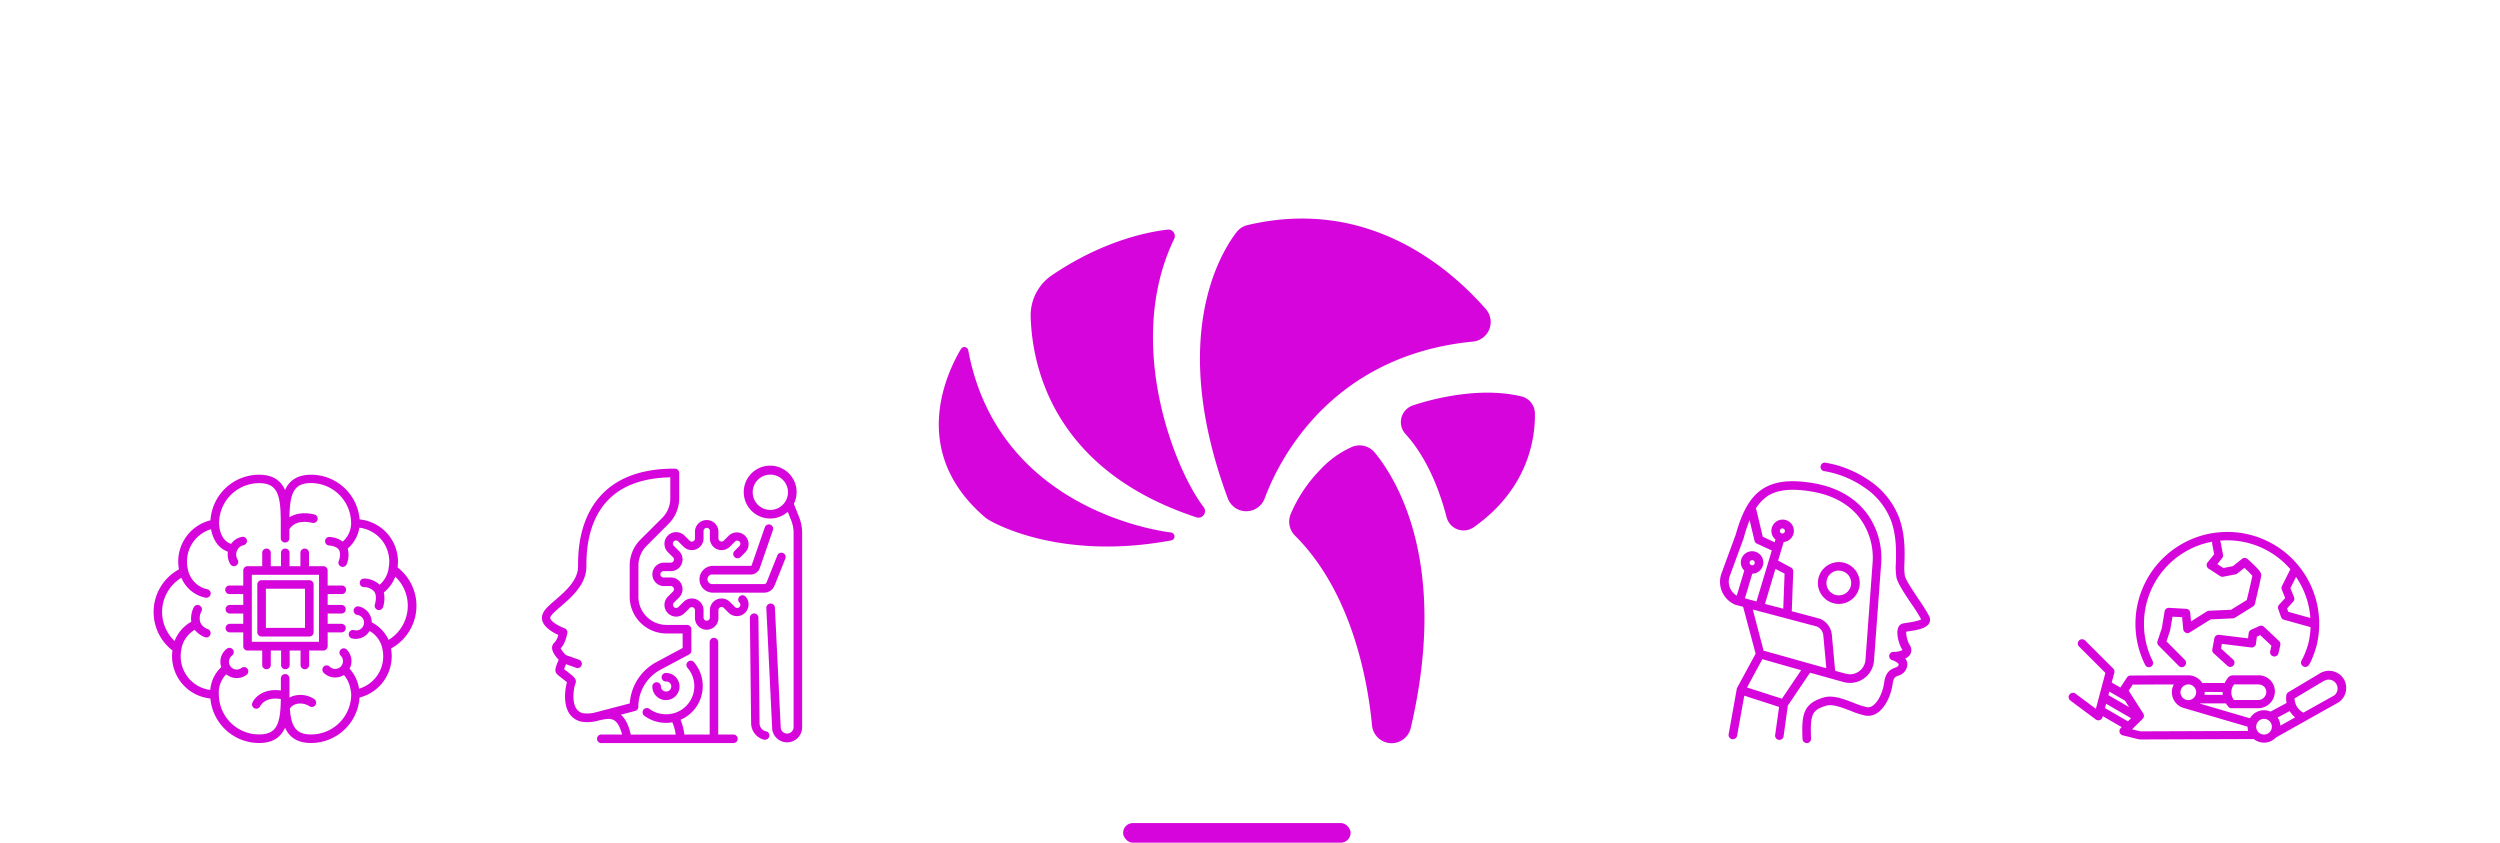 <svg xmlns="http://www.w3.org/2000/svg" viewBox="0 0 890 300"><defs><style>.cls-1{fill:#d505db;}</style></defs><g id="graficos"><rect class="cls-1" x="399.82" y="293" width="81" height="7" rx="3.5"/><path class="cls-1" d="M481.34,159.09A34.46,34.46,0,0,0,470,167.22a51,51,0,0,0-10.53,15.83,7.05,7.05,0,0,0,1.57,7.66c20.66,20.56,26,52.77,27.4,67.5a7,7,0,0,0,13.8.91c13.68-58.45-5-88.47-12.82-98A7,7,0,0,0,481.34,159.09Z"/><path class="cls-1" d="M418,85.06a2.31,2.31,0,0,0-2.32-3.32c-7.25.84-23.08,4-41.15,16.21a17.23,17.23,0,0,0-7.61,14.7c.47,17.5,7.79,54.64,59,71.52a2.39,2.39,0,0,0,1.3.05,2.34,2.34,0,0,0,1.28-3.71C418.19,167.26,400.18,122,418,85.06Z"/><path class="cls-1" d="M417.59,189.88a1.51,1.51,0,0,0-.73-.32c-5.32-.65-61.75-8.85-72.16-64.87a1.41,1.41,0,0,0-2.59-.46c-5.45,9.17-18.42,37.06,8.82,60.15,1.62,1.37,26,15.49,66,8A1.41,1.41,0,0,0,417.59,189.88Z"/><path class="cls-1" d="M524.42,121.6A7,7,0,0,0,528.93,110c-13.4-15.27-42.47-39.87-84.79-29.87a7,7,0,0,0-3.95,2.55c-5.88,7.66-24.24,37.83-3.07,94.8a7,7,0,0,0,13.09,0C454.81,165,473.05,126.58,524.42,121.6Z"/><path class="cls-1" d="M546.42,147.05a6.26,6.26,0,0,0-4.85-5.94c-16.09-3.83-34.25,1.75-38.61,3.23a6.26,6.26,0,0,0-2.57,10.2c8.18,9,12.5,21.46,14.6,29.61a6.26,6.26,0,0,0,9.67,3.54C544.41,173.75,546.6,155.47,546.42,147.05Z"/><path class="cls-1" d="M284.5,184.13l-1.89-4.76a9.41,9.41,0,1,0-2.16,2.83l1.21,3.05a12.26,12.26,0,0,1,.86,4.52v69.08a2.3,2.3,0,0,1-4.57.37l-2.08-42.8a1.53,1.53,0,1,0-3.05.14l2.08,42.88c0,.05,0,.09,0,.13a5.35,5.35,0,0,0,10.66-.72V189.77A15.33,15.33,0,0,0,284.5,184.13Zm-10.26-2.6a6.28,6.28,0,1,1,6.28-6.28A6.29,6.29,0,0,1,274.24,181.53Z"/><path class="cls-1" d="M253.57,204.53h13.66a3.43,3.43,0,0,0,3.27-2.35l4.68-13.51a1.53,1.53,0,0,0-2.89-1l-4.68,13.52v0a.39.39,0,0,1-.37.27H253.57a4.77,4.77,0,0,0,0,9.53h18.48a4,4,0,0,0,3.68-2.49l3.88-9.71a1.53,1.53,0,0,0-2.84-1.13l-3.88,9.71a.9.9,0,0,1-.84.56H253.57a1.71,1.71,0,1,1,0-3.42Z"/><path class="cls-1" d="M263.25,212.36a1.52,1.52,0,0,0,0,2.16,1.14,1.14,0,0,1,0,1.58,1.09,1.09,0,0,1-.79.33,1.11,1.11,0,0,1-.8-.33l-1.83-1.83a4.17,4.17,0,0,0-7.12,3v2.58a1.12,1.12,0,0,1-2.24,0v-2.58a4.18,4.18,0,0,0-7.13-3l-1.83,1.83a1.11,1.11,0,0,1-1.58,0,1.11,1.11,0,0,1,0-1.58l1.83-1.83a4.17,4.17,0,0,0-2.95-7.12h-2.59a1.12,1.12,0,0,1,0-2.24h2.59a4.17,4.17,0,0,0,2.95-7.13l-1.83-1.83a1.12,1.12,0,1,1,1.58-1.58l1.83,1.83a4.18,4.18,0,0,0,7.13-3v-2.59a1.12,1.12,0,0,1,2.24,0v2.59a4.17,4.17,0,0,0,7.12,3l1.83-1.83a1.15,1.15,0,0,1,.8-.33,1.13,1.13,0,0,1,.79.33,1.14,1.14,0,0,1,0,1.58l-1.83,1.83a1.53,1.53,0,0,0,2.16,2.16l1.83-1.83a4.18,4.18,0,0,0-5.91-5.9l-1.83,1.83a1.07,1.07,0,0,1-1.22.24,1.08,1.08,0,0,1-.69-1v-2.59a4.18,4.18,0,0,0-8.35,0v2.59a1.12,1.12,0,0,1-1.91.79l-1.83-1.83a4.17,4.17,0,0,0-5.9,5.9l1.83,1.83a1.12,1.12,0,0,1-.79,1.91h-2.59a4.18,4.18,0,0,0,0,8.35h2.59a1.12,1.12,0,0,1,.79,1.91l-1.83,1.83a4.17,4.17,0,1,0,5.9,5.9l1.83-1.83a1.11,1.11,0,0,1,1.22-.24,1.09,1.09,0,0,1,.69,1v2.58a4.18,4.18,0,1,0,8.35,0v-2.58a1.12,1.12,0,0,1,1.91-.8l1.83,1.83a4.18,4.18,0,0,0,5.91-5.9A1.54,1.54,0,0,0,263.25,212.36Z"/><path class="cls-1" d="M272.68,260.37a3,3,0,0,1-2.28-2.91L270,219.89a1.53,1.53,0,0,0-1.53-1.51h0a1.53,1.53,0,0,0-1.51,1.55l.44,37.56a6.12,6.12,0,0,0,4.56,5.84,1.72,1.72,0,0,0,.39,0,1.52,1.52,0,0,0,.38-3Z"/><path class="cls-1" d="M237.06,246.17a1.77,1.77,0,0,1-1.77-1.77,1.53,1.53,0,1,0-3.06,0,4.84,4.84,0,1,0,4.83-4.84,1.53,1.53,0,0,0,0,3.06,1.78,1.78,0,1,1,0,3.55Z"/><path class="cls-1" d="M260.91,261.5h-5.22V228.72a1.53,1.53,0,1,0-3.05,0V261.5h-9a20.57,20.57,0,0,0-1.35-5.26,13.09,13.09,0,0,0,4.77-20.5,1.53,1.53,0,0,0-2.32,2,10,10,0,0,1-7.65,16.54,9.89,9.89,0,0,1-5.87-1.9,1.53,1.53,0,1,0-1.79,2.48,13,13,0,0,0,9.92,2.28,17,17,0,0,1,1.21,4.38h-16c-.78-3.42-1.92-5.71-3.54-7.09l5.09-1.33a1.53,1.53,0,0,0,1.14-1.48,15,15,0,0,1,7.92-13.23L245.31,233a1.51,1.51,0,0,0,.81-1.35V224a1.53,1.53,0,0,0-1.53-1.53h-7.31a10,10,0,0,1-10-10v-11.1a9.92,9.92,0,0,1,2.94-7.08L238,186.5a12.83,12.83,0,0,0,3.79-9.13v-9a1.53,1.53,0,0,0-1.52-1.53h-.36c-10.91,0-19.38,2.93-25.19,8.7-8.93,8.88-8.93,21.82-8.93,26.07,0,5-4.49,8.87-8.1,12-2.17,1.87-3.88,3.35-4.48,4.92a3.83,3.83,0,0,0,.11,3.09c1,2.14,3.76,3.66,5.43,4.41a6.15,6.15,0,0,1-1.29,2.66,2.38,2.38,0,0,0-.92,1.83c-.06,1.53,1.3,3.26,2.36,4.37-1.45,3.22-1.22,3.92-1.09,4.31.22.67.77,1.12,2.31,2.3.48.37,1.27,1,1.72,1.4-.6,2-1.22,6.34.07,9.61a6.93,6.93,0,0,0,5.06,4.4,13.75,13.75,0,0,0,6.18-.42c2.24-.5,4.16-.93,5.59,0,1.14.75,2.06,2.44,2.73,5h-7.28a1.53,1.53,0,1,0,0,3.05h46.77a1.53,1.53,0,1,0,0-3.05Zm-47.54-8.25-.16.06-.77.17a11.51,11.51,0,0,1-4.83.43,3.82,3.82,0,0,1-2.71-2.11c-1.44-2.84-.43-7.51-.1-8.33a1.85,1.85,0,0,0-.18-2,4.89,4.89,0,0,0-.79-.85c-.53-.49-1.23-1-1.9-1.55l-1.11-.87c.14-.42.39-1.06.68-1.75l3.49,1.25a1.53,1.53,0,1,0,1-2.88l-4.49-1.6a9.47,9.47,0,0,1-1.91-2.41c1.62-1.59,2.26-4.78,2.38-5.44a1.54,1.54,0,0,0-1-1.71c-1.34-.47-4.31-1.91-5-3.33a.85.85,0,0,1,0-.71c.34-.86,2-2.31,3.64-3.7,3.86-3.33,9.15-7.89,9.15-14.29,0-3.94,0-15.92,8-23.9,5-5,12.36-7.6,21.86-7.8v7.46a9.76,9.76,0,0,1-2.89,7L228,192.1a13,13,0,0,0-3.83,9.24v11.1a13.08,13.08,0,0,0,13.07,13.07h5.78v5.18l-9.32,5a18,18,0,0,0-9.5,14.73Z"/><path class="cls-1" d="M686.76,219.31a58.87,58.87,0,0,0-3.71-5.95c-2-3-4.49-6.68-4.92-8.36a21.87,21.87,0,0,1-.14-4.65c.11-4.14.25-9.81-1.79-15.74a28,28,0,0,0-11.05-13.75,38.2,38.2,0,0,0-15.49-6.17,1.53,1.53,0,0,0-.44,3,35,35,0,0,1,14.2,5.65,25,25,0,0,1,9.89,12.24c1.86,5.41,1.73,10.76,1.63,14.66a22.59,22.59,0,0,0,.23,5.49c.57,2.19,3,5.81,5.34,9.31a59.82,59.82,0,0,1,3.42,5.41c-.55.43-2.23.85-5,1.26a12.7,12.7,0,0,0-1.74.32,2.34,2.34,0,0,0-1.45,1.47c-.74,1.93.13,5.52,1.39,7.67a1.52,1.52,0,0,1,.13.27,6.76,6.76,0,0,1-3,.63h0a1.52,1.52,0,0,0-.48,3c1.09.36,2.23,1.16,2.15,1.49-.18.7-.41.79-1.26,1.12-1.34.52-3.36,1.3-3.89,5.23-.48,3.49-2.06,6.79-3.93,8.2a2.82,2.82,0,0,1-2.11.66,25.43,25.43,0,0,1-4.73-1.52c-3.48-1.35-7.43-2.87-10.57-2-7.52,2.11-8.13,6.14-7.74,14.83a1.52,1.52,0,0,0,1.52,1.46h.07a1.54,1.54,0,0,0,1.46-1.59c-.19-4.08-.14-6.78.63-8.51.57-1.29,1.63-2.33,4.88-3.25,2.17-.6,5.61.73,8.65,1.9a28.27,28.27,0,0,0,5.39,1.7,5.86,5.86,0,0,0,4.38-1.25c2.53-1.9,4.54-5.91,5.13-10.22.29-2.15.92-2.4,2-2.8a4.35,4.35,0,0,0,3.11-3.21,3.22,3.22,0,0,0-.66-2.89,3.71,3.71,0,0,0,1.79-1.49,3.14,3.14,0,0,0-.2-3.29,9.45,9.45,0,0,1-1.23-4.76l.84-.13c3.31-.48,6.36-1.08,7.37-2.94A2.77,2.77,0,0,0,686.76,219.31Z"/><path class="cls-1" d="M656.16,242.77a8.45,8.45,0,0,0,2.43.35,8.58,8.58,0,0,0,8.56-8l2.53-34.31a26.83,26.83,0,0,0-5-17.93c-4.14-5.6-10.57-9.33-18.57-10.77-8.56-1.55-14.6-.84-19,2.21-4.06,2.83-6.89,7.76-9.19,16l-5.06,13.78a8.84,8.84,0,0,0,5.22,11.31l.13,0,2.34.62L625,232.71l-6.62,12.22h0v0a1.12,1.12,0,0,0-.11.25h0s0,0,0,.06l0,.14-2.87,16a1.53,1.53,0,0,0,1.23,1.78l.28,0a1.54,1.54,0,0,0,1.5-1.26l2.55-14.23,12.39,4-1.36,9.78a1.53,1.53,0,1,0,3,.42l1.48-10.7,7.9-11.69Zm-21.64-52.85a.9.9,0,1,1,.91-.9A.9.9,0,0,1,634.52,189.92Zm-2.47,12.62,3.26,1.66-.47,12.5L628.32,215ZM646.69,223a3.83,3.83,0,0,1,2.41,3.2l1.07,11.69-22.33-6.25L624,217Zm-17.78-46.17c3.68-2.56,9-3.11,16.7-1.72,7.22,1.3,13,4.62,16.65,9.59a23.71,23.71,0,0,1,4.37,15.88l-2.52,34.32a5.55,5.55,0,0,1-7.11,4.91l-3.69-1L652.14,226a6.9,6.9,0,0,0-4.45-5.81l-.14,0-9.68-2.58.53-14.17a1.53,1.53,0,0,0-.84-1.41L633,199.56l2-6.6a4,4,0,1,0-2.92-.89l-.31,1-4.23-2-2.26-9.53a1.45,1.45,0,0,0-.22-.49A14.33,14.33,0,0,1,628.91,176.86Zm-13.13,28.28,5.08-13.83,0-.12a52.4,52.4,0,0,1,2-6l1.75,7.37a1.54,1.54,0,0,0,.85,1l5.3,2.44-5.45,18.14-3.12-.83-1-.28,2.62-8.76a4,4,0,1,0-2.85-1.12l-2.67,8.93A5.76,5.76,0,0,1,615.78,205.14Zm8-3.89a.91.91,0,1,1,.9-.91A.9.9,0,0,1,623.73,201.25Zm10.58,47.52-12.42-4,5.46-10.08,13.8,3.94Z"/><path class="cls-1" d="M654.62,215a7.45,7.45,0,1,0-7.45-7.45A7.46,7.46,0,0,0,654.62,215Zm0-11.85a4.4,4.4,0,1,1-4.4,4.4A4.4,4.4,0,0,1,654.62,203.11Z"/><path class="cls-1" d="M148.26,215.67A17.33,17.33,0,0,0,141.54,202a16.18,16.18,0,0,0,.14-2.09,15.14,15.14,0,0,0-13.65-15A17.36,17.36,0,0,0,110.72,169c-4.55,0-7.66,1.83-9.24,5.45-1.41-3.17-4.1-5.45-9.24-5.45a17.36,17.36,0,0,0-17.32,16.23,15.1,15.1,0,0,0-11.21,17.45,17.31,17.31,0,0,0-2.31,28.89,14.59,14.59,0,0,0-.15,2.09,15.14,15.14,0,0,0,13.65,15,17.39,17.39,0,0,0,17.34,15.85c5.14,0,7.83-2.28,9.24-5.45,1.58,3.61,4.69,5.45,9.24,5.45A17.35,17.35,0,0,0,128,248.32a15.17,15.17,0,0,0,11.2-17.45A17.36,17.36,0,0,0,148.26,215.67Zm-9.92,12.18a12.83,12.83,0,0,0-6-6.27,5.83,5.83,0,0,0-4.58-5.68,1.53,1.53,0,1,0-.65,3A2.77,2.77,0,1,1,126,224.3a1.52,1.52,0,0,0-.64,3,5.76,5.76,0,0,0,6.21-2.67,9.38,9.38,0,0,1,4.42,5.72.25.25,0,0,1,0,.07.09.09,0,0,1,0,0,12.22,12.22,0,0,1,.43,3.2,12,12,0,0,1-8.6,11.55,13.59,13.59,0,0,0-3.37-7.1,5.85,5.85,0,0,0-1-6.82,1.54,1.54,0,0,0-2.16,0,1.52,1.52,0,0,0,0,2.16,2.77,2.77,0,0,1-3.92,3.92,1.52,1.52,0,0,0-2.16,0,1.54,1.54,0,0,0,0,2.16,5.84,5.84,0,0,0,7.2.82c2.49,2.66,2.62,6.87,2.62,6.93s0,0,0,.08a14.29,14.29,0,0,1-14.28,14.15c-5.39,0-7.1-2.78-7.56-9.21a4,4,0,0,1,2.28-1.63,6,6,0,0,1,4.65.75,1.53,1.53,0,1,0,1.63-2.58,8.93,8.93,0,0,0-7.12-1.1,7.39,7.39,0,0,0-1.58.65v-6.85a1.53,1.53,0,1,0-3.06,0v4.31c-6.09-.84-9.28,2.39-10.14,4.37a1.53,1.53,0,0,0,.78,2,1.66,1.66,0,0,0,.61.12,1.53,1.53,0,0,0,1.4-.91s1.62-3.5,7.34-2.51c-.13,8.84-1.45,12.57-7.71,12.57A14.32,14.32,0,0,1,77.9,247.24s0-.07,0-.1v-.09a9.24,9.24,0,0,1,2.64-7,5.86,5.86,0,0,0,7.17.24,1.53,1.53,0,1,0-1.8-2.47,2.77,2.77,0,0,1-4.37-2.66,2.74,2.74,0,0,1,1.11-1.81,1.53,1.53,0,0,0-1.8-2.47,5.81,5.81,0,0,0-2.07,6.61,12.38,12.38,0,0,0-3.92,8.13,12.07,12.07,0,0,1-10.29-14.42.49.49,0,0,0,0-.12.09.09,0,0,0,0,0,9.86,9.86,0,0,1,4.76-6.86,8.5,8.5,0,0,0,3.52,2.59,1.56,1.56,0,0,0,.59.12,1.53,1.53,0,0,0,.6-2.94,4.57,4.57,0,0,1-2.77-2.52,5.38,5.38,0,0,1,.42-3.79A1.53,1.53,0,0,0,69,216.15a8.86,8.86,0,0,0-.9,5.19,13.2,13.2,0,0,0-5.94,6.86,14.23,14.23,0,0,1,2.41-22.51,11.92,11.92,0,0,0,8.6,7.1,1.84,1.84,0,0,0,.33,0,1.52,1.52,0,0,0,.34-3A9,9,0,0,1,67,203.2a.43.43,0,0,0,0,0,.13.13,0,0,1,0-.06,11.82,11.82,0,0,1-.43-3.2,12,12,0,0,1,8.56-11.54c.51,2.91,2.13,6.66,6,8a6.68,6.68,0,0,0,.83,4.39,1.54,1.54,0,0,0,1.33.77,1.49,1.49,0,0,0,.76-.2,1.53,1.53,0,0,0,.57-2.08,3.43,3.43,0,0,1-.12-3.48,3.14,3.14,0,0,1,2.23-1.72,1.52,1.52,0,0,0-.22-3,5.94,5.94,0,0,0-4.22,2.54c-4.24-1.36-4.3-7-4.3-7.26h0A14.3,14.3,0,0,1,92.24,172c6.65,0,7.72,4.2,7.72,14.26v5.34a1.53,1.53,0,0,0,3.06,0v-3.16c.2-.4,2.1-3.72,8.18-2.3a1.53,1.53,0,0,0,.7-3c-4-.94-6.92-.2-8.86,1,.16-8.55,1.53-12.17,7.68-12.17A14.31,14.31,0,0,1,125,186.3v.11a8.7,8.7,0,0,1-3,6.4,8.28,8.28,0,0,0-4.32-1.61,1.53,1.53,0,1,0-.35,3c1.72.2,2.86.75,3.37,1.63.73,1.28.18,3.22-.1,3.86a1.52,1.52,0,0,0,.77,2,1.57,1.57,0,0,0,.62.13,1.53,1.53,0,0,0,1.4-.91,8.64,8.64,0,0,0,.39-5.63,12.39,12.39,0,0,0,4.16-7.42,12.09,12.09,0,0,1,10.64,12,12.75,12.75,0,0,1-.25,2.46s0,.08,0,.11,0,0,0,.06a9.6,9.6,0,0,1-3.17,5.68,8.13,8.13,0,0,0-5.44-2.2,1.53,1.53,0,1,0,0,3.05h0a4.83,4.83,0,0,1,3.43,1.49c.78,1,.88,2.62.29,4.74a1.52,1.52,0,0,0,1.06,1.88,1.84,1.84,0,0,0,.41.05,1.52,1.52,0,0,0,1.47-1.12,10.06,10.06,0,0,0,.26-5.16,13.2,13.2,0,0,0,4.08-5.6,14.24,14.24,0,0,1-2.41,22.52Z"/><path class="cls-1" d="M93.13,226.6h17a1.53,1.53,0,0,0,1.52-1.53v-17a1.53,1.53,0,0,0-1.52-1.53h-17a1.54,1.54,0,0,0-1.53,1.53v17A1.54,1.54,0,0,0,93.13,226.6Zm1.53-17h13.92v13.92H94.66Z"/><path class="cls-1" d="M121.55,211.49a1.53,1.53,0,1,0,0-3.05h-4.91v-5.35a1.54,1.54,0,0,0-1.53-1.53H110v-4.62a1.53,1.53,0,1,0-3.05,0v4.62h-3.87v-4.62a1.53,1.53,0,1,0-3.05,0v4.62H96.4v-4.62a1.53,1.53,0,1,0-3.05,0v4.62H88.13a1.53,1.53,0,0,0-1.53,1.53v5.35H81.84a1.53,1.53,0,1,0,0,3.05H86.6v3.87H81.84a1.53,1.53,0,1,0,0,3.06H86.6v3.66H81.84a1.53,1.53,0,0,0,0,3.06H86.6v4.93a1.53,1.53,0,0,0,1.53,1.53h5.22v5a1.53,1.53,0,1,0,3.05,0v-5h3.67v5a1.53,1.53,0,1,0,3.05,0v-5H107v5a1.53,1.53,0,1,0,3.05,0v-5h5.07a1.54,1.54,0,0,0,1.53-1.53v-4.93h4.91a1.53,1.53,0,1,0,0-3.06h-4.91v-3.66h4.91a1.53,1.53,0,1,0,0-3.06h-4.91v-3.87Zm-8,17H89.65V204.62h23.93Z"/><path class="cls-1" d="M834.25,241.52a6.21,6.21,0,0,0-8.59-1.67l-11,6.57a1.55,1.55,0,0,0-.73,1.08,8.26,8.26,0,0,0,.1,2.76l-5.69,3.05-.05,0a5.81,5.81,0,0,0-7.3,2.4l-17.8-5.21a.81.81,0,0,0,.09-.1h9.14a8.89,8.89,0,0,0,1,1.33s0,0,0,0l.15.14.09.07.19.1.08,0a1.43,1.43,0,0,0,.27.09h0a1.63,1.63,0,0,0,.31,0h9.35a6,6,0,0,0,6-6,5.76,5.76,0,0,0-6.16-5.71h-9a2.2,2.2,0,0,0-1.29.58,8.08,8.08,0,0,0-1.4,2.15h-8a5.81,5.81,0,0,0-4.92-2.73h-8.22l-12.4.07a1.54,1.54,0,0,0-1.27.69l-2.36,3.58-3.07-1.78.93-3.49a1.55,1.55,0,0,0-.39-1.48l-9.94-9.93a1.53,1.53,0,1,0-2.16,2.16l9.31,9.31-3.39,12.79-7.29-5.43a1.53,1.53,0,0,0-1.83,2.45l9.1,6.78a1.6,1.6,0,0,0,.91.3,1.54,1.54,0,0,0,1.48-1.14l.09-.34,6.74,3.9-.35.35a1.53,1.53,0,0,0-.4,1.49,1.56,1.56,0,0,0,1.1,1.08l5.35,1.33a5.9,5.9,0,0,0,1,.14h.1l40.23-.15a5.81,5.81,0,0,0,7.92-.6l.15-.06,22.08-12.4.11-.06A6.22,6.22,0,0,0,834.25,241.52ZM806.8,246.3a2.91,2.91,0,0,1-2.91,2.91h-8.62a4.56,4.56,0,0,1,.07-5.56h8.36C806.77,243.65,806.8,246.19,806.8,246.3Zm-15.51.07a7.07,7.07,0,0,0,0,1H784.8a6,6,0,0,0,.08-1v-.06Zm-9.46.06a2.79,2.79,0,1,1-2.78-2.78A2.79,2.79,0,0,1,781.83,246.43Zm-25.35,3,1.49,2.32-7.39-4.28.34-1.27Zm-7.12,2.63.41-1.53,8.89,5.16-1.12,1.11Zm12.37,8.25-2.71-.68,3.78-3.74A1.54,1.54,0,0,0,763,254l-5.19-8.11,1.43-2.17,11.58-.06h3.08a5.66,5.66,0,0,0-.71,2.78,5.84,5.84,0,0,0,4.64,5.71.76.76,0,0,0,.16.06l22.15,6.49v0a5.73,5.73,0,0,0,.2,1.51l-38.2.15ZM806,261.5a2.79,2.79,0,1,1,2.78-2.79A2.79,2.79,0,0,1,806,261.5Zm5.82-3.17a5.78,5.78,0,0,0-1-2.89l4.3-2.3a8.75,8.75,0,0,0,1.94,2.24Zm19.13-10.74L820,253.71a5.74,5.74,0,0,1-3.13-5.08l10.35-6.18.08,0a3.16,3.16,0,0,1,3.6,5.19Z"/><path class="cls-1" d="M765,237.54a1.44,1.44,0,0,0,.69-.17,1.52,1.52,0,0,0,.68-2A29.39,29.39,0,0,1,763.26,222a29.68,29.68,0,0,1,24.32-29.16,1.45,1.45,0,0,0-.05.75l.71,3.72-2.33,2.88a1.51,1.51,0,0,0,.35,2.24l4.1,2.66a1.48,1.48,0,0,0,1.12.22l4.35-.84a1.61,1.61,0,0,0,.66-.31l2.52-2a35,35,0,0,1,2.83,2.83c-.24,1.26-1.11,5.06-2,8.64l-5.59,3.44-7.88.36a1.45,1.45,0,0,0-.75.24l-5.61,3.54-.29-3.09a1.52,1.52,0,0,0-1.44-1.38l-6.09-.35a1.52,1.52,0,0,0-1.59,1.26l-1,6-1.53,4.59a1.53,1.53,0,0,0,.37,1.56l7.2,7.26a1.49,1.49,0,0,0,1.08.46,1.54,1.54,0,0,0,1.09-2.61l-6.54-6.59,1.27-3.81a1.89,1.89,0,0,0,.05-.23l.82-4.75,3.42.2.4,4.26a1.53,1.53,0,0,0,.84,1.23,1.5,1.5,0,0,0,1.49-.08L787,220.5l7.87-.36a1.56,1.56,0,0,0,.73-.22l6.46-4a1.58,1.58,0,0,0,.69-.95c1.49-6.22,2.25-9.67,2.25-10.25s0-1.39-4.86-5.7a1.54,1.54,0,0,0-2-.05l-3.24,2.58-3.38.66-2.15-1.4,1.71-2.12a1.51,1.51,0,0,0,.31-1.25l-.84-4.42a1.62,1.62,0,0,0-.22-.54c.86-.08,1.72-.12,2.6-.12a29.6,29.6,0,0,1,22.44,10.29l-3,6a1.56,1.56,0,0,0-.05,1.25l1.2,3-2.17,2.39a1.53,1.53,0,0,0-.31,1.52l1,2.8a1.53,1.53,0,0,0,1,1l9.52,2.65a30,30,0,0,1-.8,5.84,29.09,29.09,0,0,1-2.32,5.91,1.53,1.53,0,0,0,2.41,1.88c1.18-1.51,2.58-6,2.85-6.95a.24.24,0,0,0,0-.08,32.71,32.71,0,1,0-61,6.9A1.53,1.53,0,0,0,765,237.54Zm49.19-20.92,2.2-2.43a1.54,1.54,0,0,0,.29-1.6l-1.3-3.2,2-4A29.36,29.36,0,0,1,822.49,220l-7.87-2.2Z"/><path class="cls-1" d="M809.33,233.68a1.53,1.53,0,0,0,1.82-1.16l.64-2.86a1.53,1.53,0,0,0-.44-1.45L806,223.16a1.51,1.51,0,0,0-1.68-.28l-2.9,1.3a1.56,1.56,0,0,0-.89,1.2l-.23,1.87L790,226a1.53,1.53,0,0,0-1.69,1.23l-.73,3.92a1.53,1.53,0,0,0,.47,1.41l4.93,4.48a1.55,1.55,0,0,0,1,.4,1.53,1.53,0,0,0,1-2.66l-4.3-3.91.31-1.66,10.43,1.29a1.52,1.52,0,0,0,1.7-1.32l.33-2.53,1.18-.54,4,3.76-.45,2A1.53,1.53,0,0,0,809.33,233.68Z"/></g></svg>